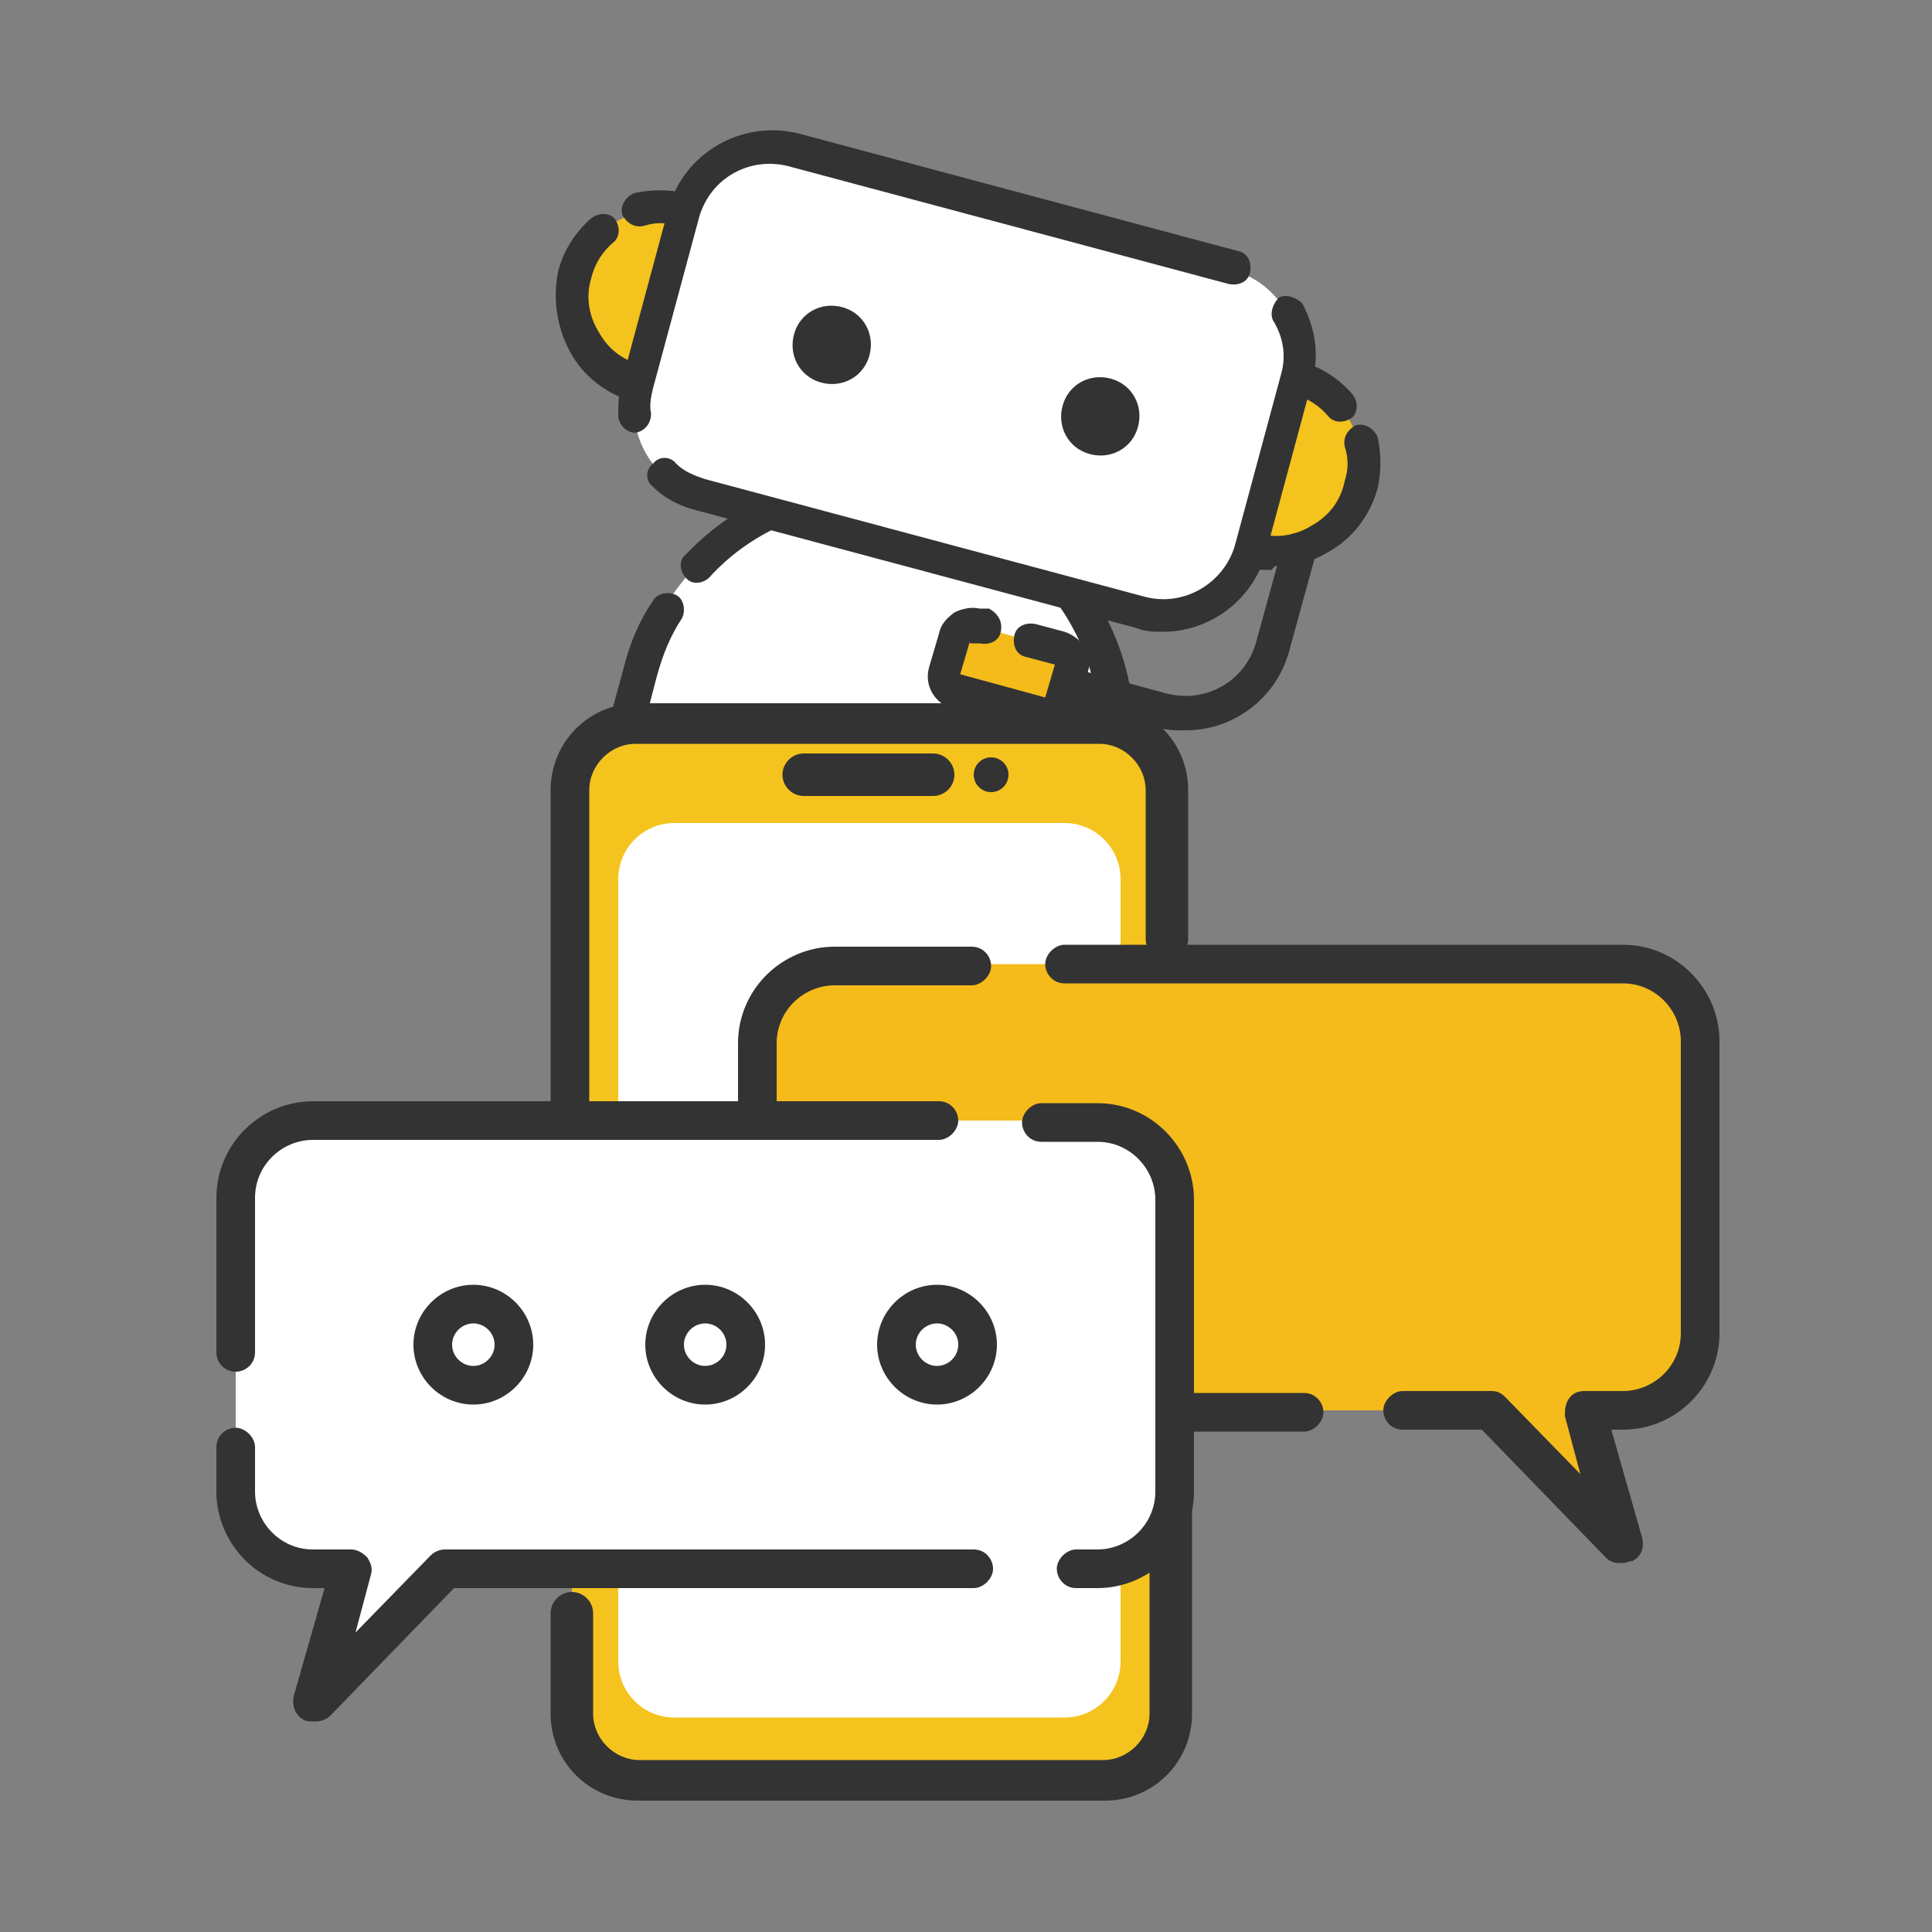 <svg xmlns="http://www.w3.org/2000/svg" id="_&#x30EC;&#x30A4;&#x30E4;&#x30FC;_11" data-name="_&#x30EC;&#x30A4;&#x30E4;&#x30FC;_1" viewBox="0 0 100 100"><rect x="0" y="0" width="100" height="100" fill="#808080" stroke="none"/><defs><style> .st0, .st1, .st2, .st3 { fill-rule: evenodd; } .st0, .st4 { fill: #fff; } .st1, .st5 { fill: #333; } .st2 { fill: #f4c31e; } .st3 { fill: #f4bb1b; } </style></defs><g><g><g><path class="st0" d="M33,34.7c1.8-6.7,8.7-10.7,15.4-8.9,6.7,1.8,10.7,8.7,8.9,15.4l-2.9,10.7-24.3-6.5,2.9-10.7Z"></path><path class="st5" d="M54.4,52.8c0,0-.2,0-.2,0l-24.3-6.5c-.2,0-.4-.2-.5-.4s-.1-.4,0-.7l2.9-10.7c.3-1.2.8-2.4,1.5-3.4.2-.4.8-.5,1.2-.3.4.2.5.8.3,1.2-.6.9-1,1.9-1.3,3l-2.6,9.9,22.6,6.1.5-2c.1-.5.6-.7,1.1-.6.5.1.7.6.6,1.1l-.8,2.9c-.1.4-.5.6-.8.6Z"></path><path class="st5" d="M56,47c0,0-.2,0-.2,0-.5-.1-.7-.6-.6-1.1l1.3-4.9c.8-3,.4-6.2-1.2-8.9-1.6-2.7-4.1-4.6-7.1-5.5-4.1-1.1-8.6.1-11.5,3.3-.3.3-.9.4-1.2,0-.3-.3-.4-.9,0-1.2,3.4-3.6,8.5-5,13.2-3.7,3.5.9,6.4,3.2,8.2,6.3,1.8,3.1,2.3,6.7,1.3,10.2l-1.3,4.9c-.1.4-.5.6-.8.6Z"></path></g><g><g><path class="st2" d="M67,19.5c2.5.7,3.9,3.2,3.3,5.7-.7,2.5-3.2,3.9-5.7,3.3-2.5-.7-3.9-3.2-3.3-5.7.7-2.5,3.2-3.9,5.7-3.3Z"></path><path class="st5" d="M65.8,29.5c-.5,0-1,0-1.4-.2-1.4-.4-2.6-1.3-3.3-2.6-.7-1.3-.9-2.7-.6-4.2.4-1.4,1.3-2.6,2.6-3.3,1.3-.7,2.8-.9,4.2-.5,1.1.3,2,.9,2.7,1.7.3.4.3.9,0,1.2-.4.3-.9.3-1.2,0-.5-.6-1.1-1-1.9-1.2-1-.3-2-.1-2.8.4-.9.5-1.5,1.3-1.7,2.3-.3,1-.1,2,.4,2.8.5.9,1.3,1.5,2.3,1.7,1,.3,2,.1,2.8-.4.9-.5,1.5-1.3,1.7-2.3.2-.6.2-1.2,0-1.8-.1-.5.2-.9.6-1.1.5-.1.9.2,1.1.6.2.9.2,1.8,0,2.7-.4,1.4-1.3,2.6-2.6,3.3-.8.5-1.8.7-2.7.7Z"></path></g><g><path class="st2" d="M35.4,11c2.5.7,3.9,3.2,3.3,5.7-.7,2.5-3.2,3.9-5.7,3.3-2.5-.7-3.9-3.2-3.3-5.7.7-2.5,3.2-3.9,5.7-3.3Z"></path><path class="st5" d="M34.2,21c-.5,0-1,0-1.4-.2-1.4-.4-2.6-1.3-3.3-2.6-.7-1.3-.9-2.8-.6-4.2.3-1.1.9-2,1.7-2.7.4-.3.9-.3,1.2,0,.3.4.3.9,0,1.2-.6.5-1,1.1-1.2,1.9-.3,1-.1,2,.4,2.8.5.9,1.3,1.5,2.3,1.7,1,.3,2,.1,2.8-.4.9-.5,1.5-1.3,1.7-2.3.3-1,.1-2-.4-2.8-.5-.9-1.3-1.5-2.3-1.7-.6-.2-1.2-.2-1.8,0-.5.1-.9-.2-1.1-.6-.1-.5.2-.9.6-1.1.9-.2,1.8-.2,2.7,0,1.4.4,2.6,1.3,3.3,2.6.7,1.3.9,2.7.6,4.2-.4,1.4-1.3,2.6-2.6,3.3-.8.5-1.8.7-2.7.7Z"></path></g><g><path class="st0" d="M67,19.6c.7-2.4-.8-5-3.2-5.6l-22.8-6.1c-2.5-.7-5,.8-5.6,3.2l-2.4,8.9c-.7,2.4.8,5,3.2,5.6l22.8,6.1c2.5.6,5-.8,5.6-3.2l2.4-8.9Z"></path><path class="st5" d="M32.9,22.4c-.4,0-.8-.3-.9-.8,0-.6,0-1.3.2-1.9l2.4-8.9c.8-2.9,3.8-4.6,6.7-3.9l22.8,6.1c.5.1.7.6.6,1.1-.1.5-.6.7-1.1.6l-22.8-6.1c-2-.5-4,.6-4.6,2.6l-2.4,8.9c-.1.4-.2.9-.1,1.3,0,.5-.3.9-.8,1,0,0,0,0,0,0Z"></path><path class="st5" d="M60.2,32.7c-.5,0-.9,0-1.4-.2l-22.8-6.1c-.8-.2-1.6-.6-2.2-1.2-.4-.3-.4-.9,0-1.2.3-.4.9-.4,1.2,0,.4.4.9.6,1.5.8l22.8,6.1c2,.5,4-.7,4.6-2.6l2.4-8.9c.3-1,.1-2-.4-2.8-.2-.4,0-.9.3-1.2.4-.2.9,0,1.2.3.7,1.3.9,2.7.5,4.1l-2.4,8.9c-.7,2.4-2.9,4-5.3,4Z"></path></g><path class="st5" d="M61.2,37.8c-.5,0-.9,0-1.4-.2l-4.7-1.3c-.5-.1-.7-.6-.6-1.1.1-.5.6-.7,1.1-.6l4.8,1.3c2,.5,4-.6,4.6-2.6l1.4-5.1c.1-.5.6-.7,1.1-.6.5.1.7.6.6,1.1l-1.4,5.1c-.7,2.4-2.9,4-5.3,4Z"></path><path class="st1" d="M43.6,15.9c1.1.3,1.7,1.4,1.4,2.5-.3,1.1-1.4,1.7-2.5,1.4-1.1-.3-1.7-1.4-1.4-2.5.3-1.1,1.4-1.7,2.5-1.4Z"></path><path class="st1" d="M57.5,19.6c1.1.3,1.7,1.4,1.4,2.5-.3,1.1-1.4,1.7-2.5,1.4-1.1-.3-1.7-1.4-1.4-2.5.3-1.1,1.4-1.7,2.5-1.4Z"></path><g><path class="st3" d="M55.5,34.7c.1-.5-.2-1-.6-1.1l-4.4-1.2c-.5-.1-1,.2-1.1.6l-.5,1.7c-.1.5.2,1,.6,1.1l4.4,1.2c.5.1,1-.1,1.1-.6l.5-1.7Z"></path><path class="st5" d="M54.2,37.9c-.2,0-.3,0-.5,0l-4.4-1.2c-.9-.3-1.5-1.2-1.2-2.2l.5-1.7c.1-.5.4-.8.8-1.1.4-.2.9-.3,1.3-.2h.5c.5.3.7.7.6,1.2-.1.5-.6.7-1.1.6h-.5c0-.1,0-.1,0-.1h0s-.5,1.7-.5,1.7c0,0,0,0,0,0,0,0,0,0,0,0l4.4,1.2s0,0,0,0l.5-1.7s0,0,0,0l-1.5-.4c-.5-.1-.7-.6-.6-1.1.1-.5.6-.7,1.1-.6l1.5.4c.9.3,1.5,1.2,1.2,2.1,0,0,0,0,0,0l-.5,1.7c-.2.8-.9,1.3-1.7,1.3Z"></path></g></g></g><g><g id="_&#x30B9;&#x30DE;&#x30DB;35" data-name="&#x30B9;&#x30DE;&#x30DB;35"><path class="st2" d="M60.4,41c0-1.9-1.5-3.4-3.4-3.4h-24c-1.9,0-3.4,1.5-3.4,3.4v47.7c0,1.9,1.5,3.4,3.4,3.4h24c1.9,0,3.4-1.5,3.4-3.4v-47.7Z"></path><path class="st0" d="M58,45.5c0-1.6-1.3-2.9-2.9-2.9h-20.2c-1.6,0-2.9,1.3-2.9,2.9v40.5c0,1.6,1.3,2.9,2.9,2.9h20.2c1.6,0,2.9-1.3,2.9-2.9v-40.5Z"></path><path class="st5" d="M29.6,80.4c-.6,0-1.1-.5-1.1-1.1v-38.4c0-2.5,2-4.5,4.5-4.5h24c2.5,0,4.5,2,4.5,4.5v7.7c0,.6-.5,1.1-1.1,1.1s-1.1-.5-1.1-1.1v-7.7c0-1.3-1.1-2.4-2.4-2.4h-24c-1.3,0-2.4,1.1-2.4,2.4v38.4c0,.6-.5,1.1-1.1,1.1Z"></path><path class="st5" d="M57,93.2h-24c-2.5,0-4.5-2-4.5-4.5v-5.2c0-.6.5-1.1,1.1-1.1s1.1.5,1.1,1.1v5.2c0,1.3,1.1,2.4,2.4,2.4h24c1.3,0,2.4-1.1,2.4-2.4v-35.8c0-.6.5-1.1,1.1-1.1s1.1.5,1.1,1.1v35.8c0,2.5-2,4.5-4.5,4.5Z"></path></g><path class="st5" d="M48.3,41.2h-6.7c-.6,0-1.1-.5-1.1-1.1s.5-1.1,1.1-1.1h6.7c.6,0,1.1.5,1.1,1.1s-.5,1.1-1.1,1.1Z"></path><circle class="st5" cx="51.3" cy="40.1" r=".9"></circle></g></g><g><g><path class="st3" d="M77,73h-33.8c-2.2,0-4-1.8-4-4v-15.1c0-2.2,1.8-4,4-4h40.6c2.2,0,4,1.8,4,4v15.1c0,2.2-1.8,4-4,4h-2l2,6.9-6.7-6.9Z"></path><path class="st5" d="M83.8,80.9c-.3,0-.5-.1-.7-.3l-6.4-6.6h-4.1c-.6,0-1-.5-1-1s.5-1,1-1h4.6c.3,0,.5.1.7.3l3.9,4-.8-3c0-.3,0-.6.2-.9.2-.3.5-.4.8-.4h2c1.6,0,3-1.3,3-3v-15.1c0-1.6-1.3-3-3-3h-28.9c-.6,0-1-.5-1-1s.5-1,1-1h28.9c2.8,0,5,2.3,5,5v15.1c0,2.8-2.3,5-5,5h-.6l1.6,5.6c.1.5,0,.9-.5,1.2-.2,0-.3.1-.5.1Z"></path><path class="st5" d="M67.5,74.1h-24.3c-2.8,0-5-2.3-5-5v-15.1c0-2.8,2.3-5,5-5h7.1c.6,0,1,.5,1,1s-.5,1-1,1h-7.1c-1.6,0-3,1.3-3,3v15.1c0,1.6,1.3,3,3,3h24.3c.6,0,1,.5,1,1s-.5,1-1,1Z"></path></g><g><path class="st0" d="M23,81.1h33.8c2.2,0,4-1.8,4-4v-15.1c0-2.2-1.8-4-4-4H16.2c-2.2,0-4,1.8-4,4v15.1c0,2.2,1.8,4,4,4h2l-2,6.9,6.7-6.9Z"></path><path class="st5" d="M16.2,89.1c-.2,0-.4,0-.5-.1-.4-.2-.6-.7-.5-1.2l1.6-5.6h-.6c-2.8,0-5-2.3-5-5v-2.3c0-.6.5-1,1-1s1,.5,1,1v2.3c0,1.6,1.3,3,3,3h2c.3,0,.6.2.8.4.2.3.3.6.2.9l-.8,3,3.9-4c.2-.2.5-.3.7-.3h27.4c.6,0,1,.5,1,1s-.5,1-1,1h-26.9l-6.4,6.6c-.2.2-.5.3-.7.3Z"></path><path class="st5" d="M56.8,82.2h-1.1c-.6,0-1-.5-1-1s.5-1,1-1h1.1c1.6,0,3-1.3,3-3v-15.1c0-1.6-1.3-3-3-3h-2.9c-.6,0-1-.5-1-1s.5-1,1-1h2.9c2.8,0,5,2.3,5,5v15.1c0,2.8-2.3,5-5,5Z"></path><path class="st5" d="M12.2,71c-.6,0-1-.5-1-1v-8c0-2.8,2.3-5,5-5h32.4c.6,0,1,.5,1,1s-.5,1-1,1H16.2c-1.6,0-3,1.3-3,3v8c0,.6-.5,1-1,1Z"></path></g><g><g><circle class="st4" cx="24.5" cy="69.6" r="2.1"></circle><path class="st5" d="M24.5,72.7c-1.7,0-3.1-1.4-3.1-3.1s1.4-3.1,3.1-3.1,3.1,1.4,3.1,3.1-1.4,3.1-3.1,3.1ZM24.5,68.5c-.6,0-1.1.5-1.1,1.1s.5,1.1,1.1,1.1,1.1-.5,1.1-1.1-.5-1.1-1.1-1.1Z"></path></g><g><circle class="st4" cx="36.5" cy="69.6" r="2.1"></circle><path class="st5" d="M36.5,72.7c-1.7,0-3.1-1.4-3.1-3.1s1.4-3.1,3.1-3.1,3.1,1.4,3.1,3.1-1.4,3.1-3.1,3.1ZM36.5,68.5c-.6,0-1.1.5-1.1,1.1s.5,1.1,1.1,1.1,1.1-.5,1.1-1.1-.5-1.1-1.1-1.1Z"></path></g><g><circle class="st4" cx="48.5" cy="69.6" r="2.1"></circle><path class="st5" d="M48.5,72.7c-1.7,0-3.1-1.4-3.1-3.1s1.4-3.1,3.1-3.1,3.1,1.4,3.1,3.1-1.4,3.1-3.1,3.1ZM48.5,68.5c-.6,0-1.1.5-1.1,1.1s.5,1.1,1.1,1.1,1.1-.5,1.1-1.1-.5-1.1-1.1-1.1Z"></path></g></g></g></svg>